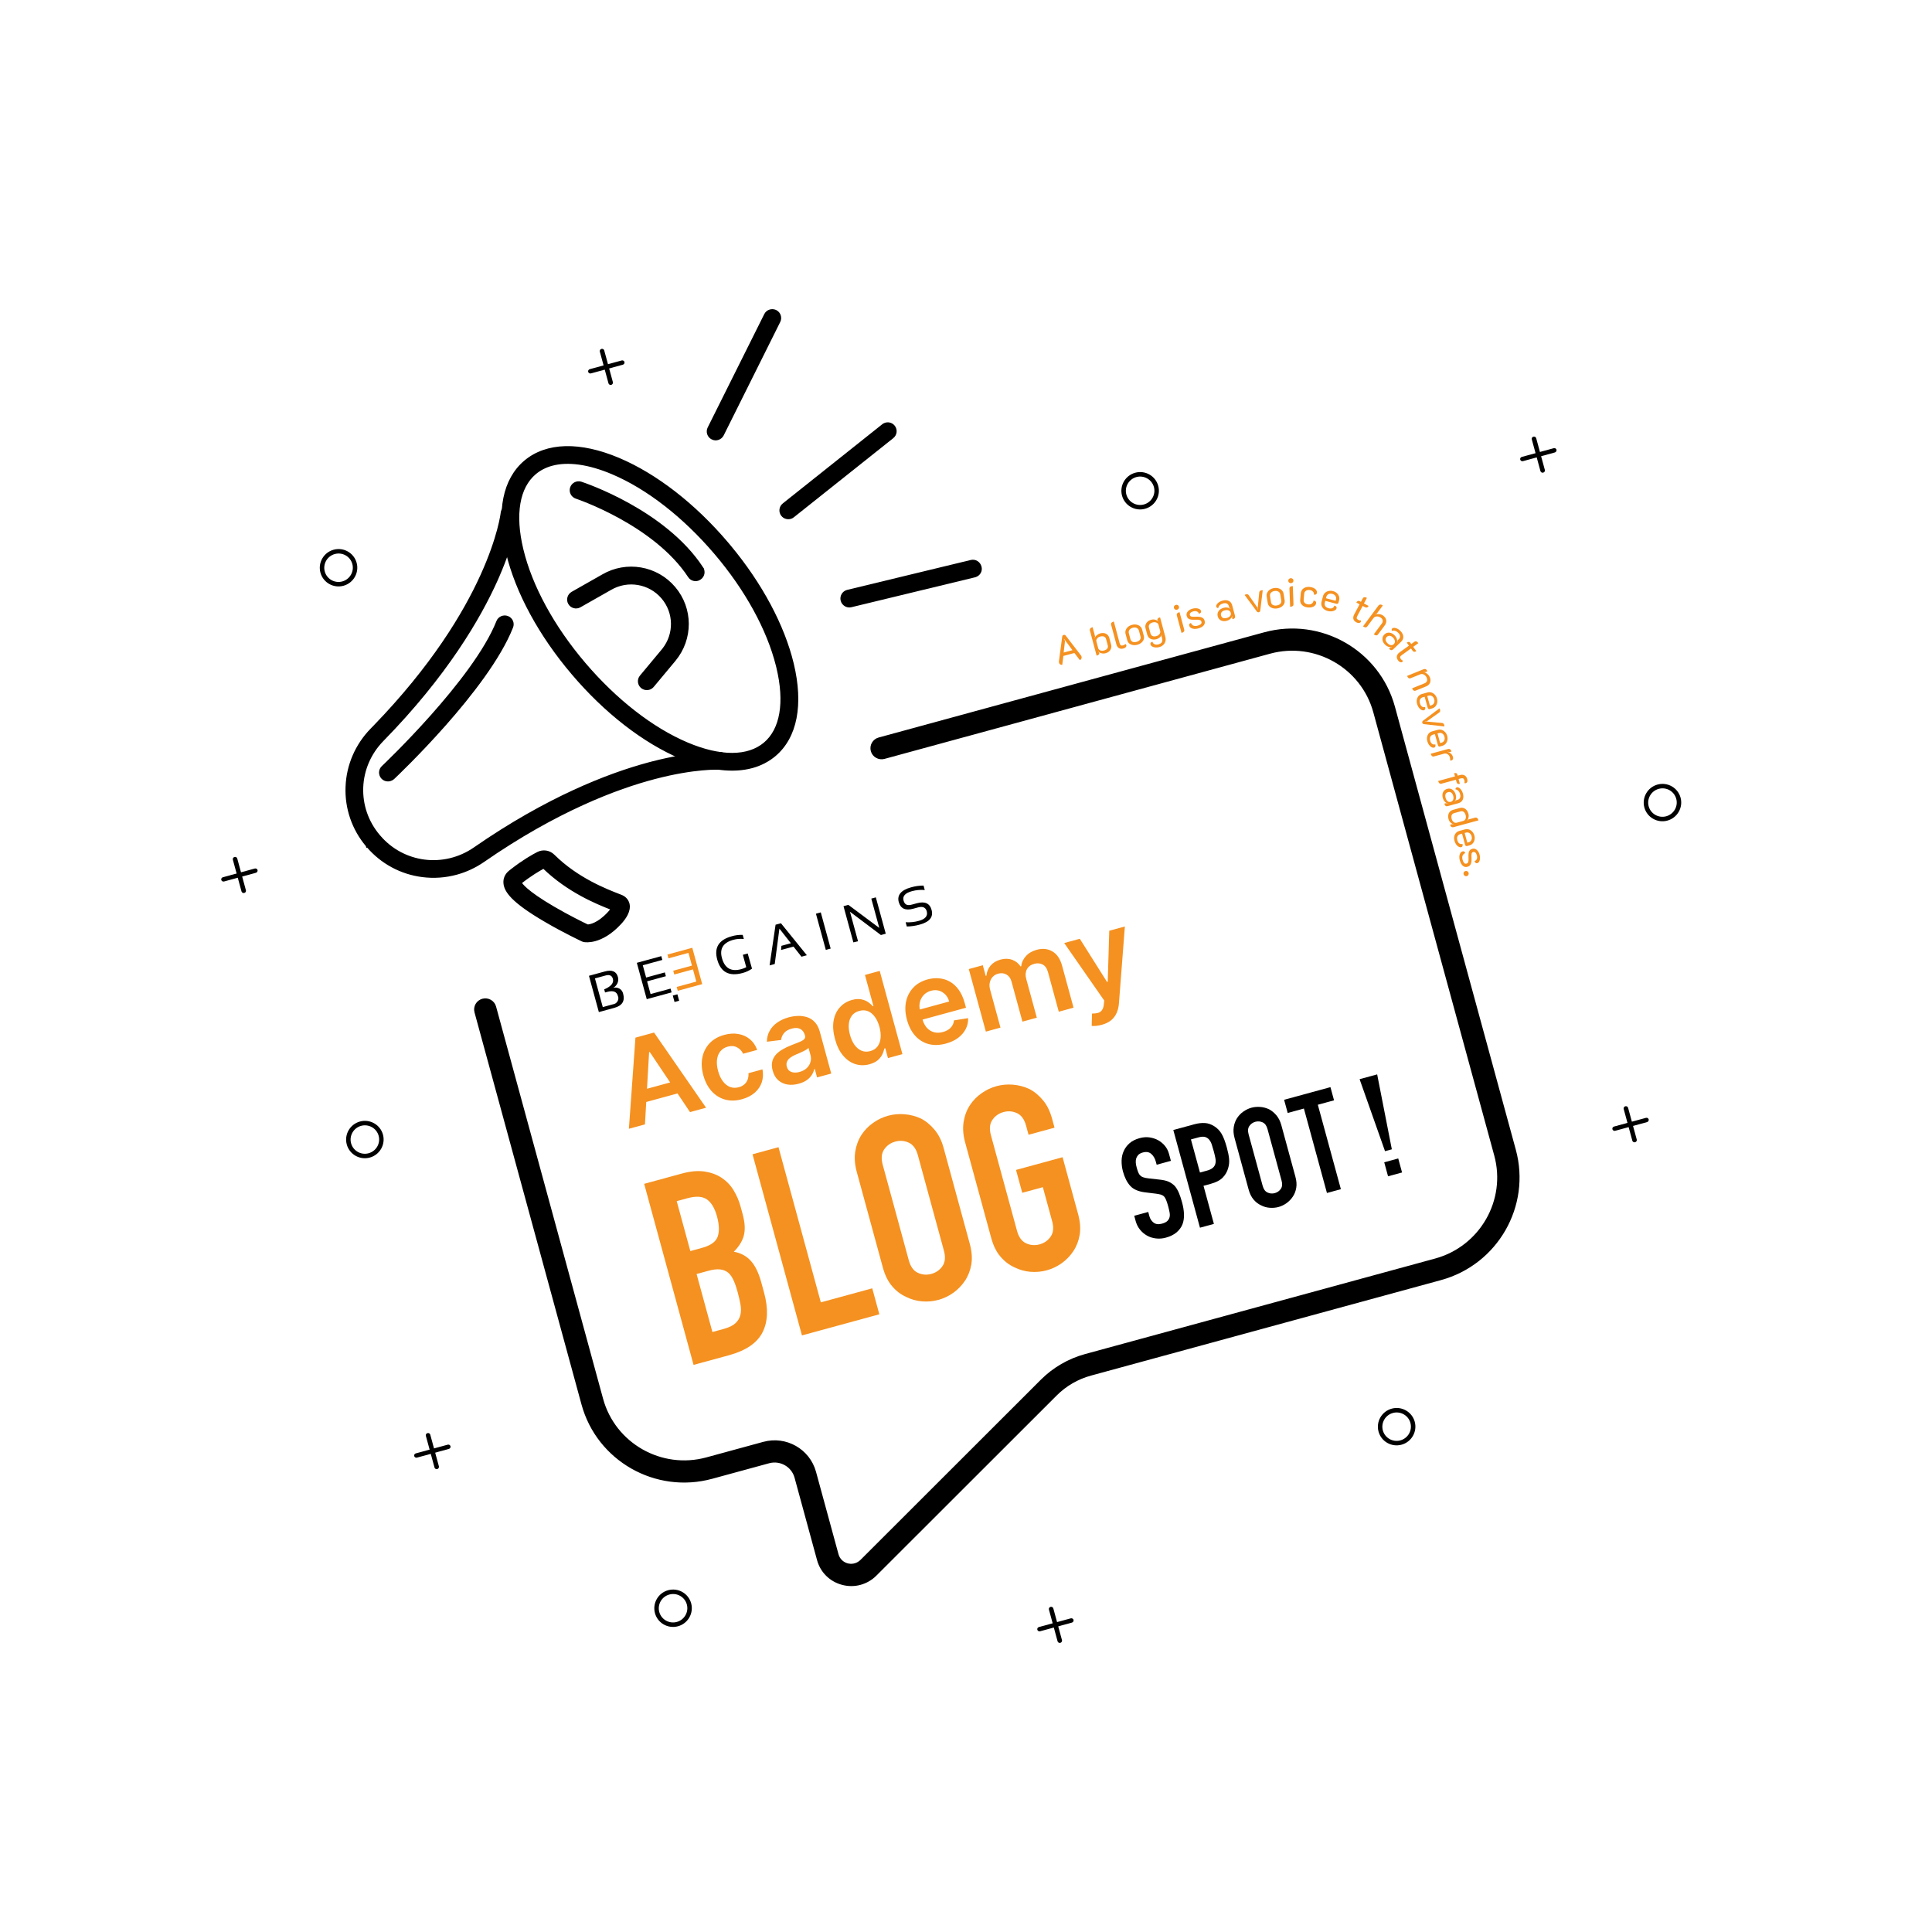 <svg width="875" height="875" viewBox="0 0 875 875" fill="none" xmlns="http://www.w3.org/2000/svg">
<g clip-path="url(#clip0_3114_3305)">
<path d="M518.591 230.427C514.064 231.662 509.393 228.994 508.167 224.501C506.941 220.008 509.609 215.337 514.136 214.102C518.663 212.867 523.334 215.535 524.56 220.028C525.796 224.555 523.083 229.201 518.591 230.427ZM514.67 216.057C511.24 216.993 509.186 220.538 510.122 223.967C511.057 227.397 514.628 229.408 518.057 228.472C521.487 227.536 523.541 223.991 522.605 220.561C521.679 217.166 518.099 215.121 514.67 216.057Z" fill="black"/>
<path d="M307.055 736.532C302.528 737.767 297.857 735.099 296.631 730.606C295.406 726.113 298.074 721.442 302.601 720.207C307.128 718.972 311.799 721.64 313.025 726.133C314.251 730.626 311.583 735.297 307.055 736.532ZM303.134 722.162C299.705 723.097 297.651 726.643 298.586 730.072C299.522 733.502 303.092 735.513 306.522 734.577C309.952 733.641 312.006 730.096 311.07 726.666C310.134 723.237 306.598 721.217 303.134 722.162Z" fill="black"/>
<path d="M634.761 654.3C630.233 655.536 625.562 652.867 624.337 648.374C623.111 643.882 625.779 639.211 630.306 637.975C634.833 636.74 639.504 639.408 640.73 643.901C641.956 648.394 639.288 653.065 634.761 654.3ZM630.84 639.93C627.41 640.866 625.356 644.411 626.291 647.841C627.227 651.271 630.798 653.281 634.227 652.345C637.657 651.41 639.711 647.864 638.775 644.435C637.839 641.005 634.269 638.994 630.84 639.93Z" fill="black"/>
<path d="M155.554 265.292C151.026 266.527 146.355 263.858 145.13 259.366C143.904 254.873 146.572 250.202 151.099 248.967C155.626 247.731 160.297 250.4 161.523 254.893C162.749 259.385 160.081 264.056 155.554 265.292ZM151.633 250.921C148.203 251.857 146.149 255.403 147.084 258.832C148.02 262.262 151.591 264.272 155.02 263.337C158.45 262.401 160.504 258.856 159.568 255.426C158.632 251.996 155.096 249.976 151.633 250.921Z" fill="black"/>
<path d="M167.475 524.26C162.948 525.496 158.277 522.827 157.051 518.334C155.826 513.842 158.494 509.171 163.021 507.935C167.548 506.7 172.219 509.368 173.445 513.861C174.671 518.354 172.003 523.025 167.475 524.26ZM163.554 509.89C160.125 510.826 158.07 514.371 159.006 517.801C159.942 521.231 163.512 523.241 166.942 522.305C170.372 521.37 172.426 517.824 171.49 514.395C170.554 510.965 166.984 508.954 163.554 509.89Z" fill="black"/>
<path d="M755.153 371.646C750.626 372.881 745.955 370.212 744.729 365.72C743.503 361.227 746.172 356.556 750.699 355.321C755.226 354.085 759.897 356.754 761.123 361.247C762.349 365.739 759.68 370.41 755.153 371.646ZM751.232 357.275C747.803 358.211 745.748 361.757 746.684 365.186C747.62 368.616 751.19 370.626 754.62 369.691C758.049 368.755 760.104 365.21 759.168 361.78C758.232 358.35 754.696 356.33 751.232 357.275Z" fill="black"/>
<path d="M110.639 404.421C110.09 404.57 109.523 404.246 109.382 403.732L105.461 389.362C105.312 388.813 105.645 388.28 106.194 388.13C106.743 387.98 107.31 388.304 107.45 388.819L111.371 403.189C111.521 403.738 111.188 404.271 110.639 404.421Z" fill="black"/>
<path d="M115.918 395.279L101.48 399.219C100.931 399.368 100.363 399.044 100.223 398.53C100.073 397.981 100.407 397.448 100.956 397.298L115.394 393.358C115.943 393.209 116.51 393.533 116.651 394.047C116.757 394.571 116.433 395.138 115.918 395.279Z" fill="black"/>
<path d="M198.049 665.343C197.5 665.492 196.933 665.168 196.792 664.654L192.871 650.284C192.722 649.735 193.055 649.202 193.604 649.052C194.153 648.902 194.72 649.226 194.861 649.741L198.782 664.111C198.888 664.635 198.563 665.202 198.049 665.343Z" fill="black"/>
<path d="M203.295 656.211L188.857 660.151C188.308 660.301 187.74 659.977 187.6 659.462C187.45 658.914 187.784 658.38 188.332 658.231L202.771 654.291C203.32 654.141 203.887 654.465 204.028 654.98C204.168 655.494 203.844 656.062 203.295 656.211Z" fill="black"/>
<path d="M480.235 744.038C479.686 744.188 479.118 743.863 478.978 743.349L475.057 728.979C474.907 728.43 475.241 727.897 475.79 727.747C476.338 727.597 476.906 727.922 477.046 728.436L480.967 742.806C481.107 743.321 480.783 743.888 480.235 744.038Z" fill="black"/>
<path d="M485.468 734.87L471.064 738.801C470.515 738.95 469.947 738.626 469.807 738.112C469.657 737.563 469.991 737.03 470.54 736.88L484.944 732.95C485.493 732.8 486.06 733.124 486.201 733.639C486.341 734.153 486.017 734.72 485.468 734.87Z" fill="black"/>
<path d="M740.545 517.317C739.996 517.467 739.429 517.143 739.288 516.628L735.367 502.258C735.218 501.709 735.551 501.176 736.1 501.026C736.649 500.877 737.216 501.201 737.357 501.715L741.278 516.085C741.418 516.6 741.094 517.167 740.545 517.317Z" fill="black"/>
<path d="M745.959 508.192L731.521 512.132C730.972 512.281 730.404 511.957 730.264 511.443C730.114 510.894 730.448 510.361 730.997 510.211L745.435 506.271C745.984 506.122 746.552 506.446 746.692 506.96C746.798 507.484 746.474 508.052 745.959 508.192Z" fill="black"/>
<path d="M698.924 214.054C698.375 214.204 697.808 213.88 697.667 213.365L693.746 198.995C693.597 198.446 693.93 197.913 694.479 197.763C695.028 197.614 695.595 197.938 695.736 198.452L699.657 212.822C699.806 213.371 699.473 213.904 698.924 214.054Z" fill="black"/>
<path d="M704.205 204.912L689.767 208.851C689.218 209.001 688.65 208.677 688.51 208.162C688.36 207.614 688.694 207.08 689.243 206.931L703.681 202.991C704.23 202.841 704.798 203.166 704.938 203.68C705.044 204.204 704.72 204.771 704.205 204.912Z" fill="black"/>
<path d="M276.84 174.307C276.291 174.457 275.724 174.132 275.583 173.618L271.662 159.248C271.513 158.699 271.846 158.166 272.395 158.016C272.944 157.866 273.511 158.191 273.652 158.705L277.573 173.075C277.688 173.633 277.354 174.167 276.84 174.307Z" fill="black"/>
<path d="M282.084 165.174L267.646 169.114C267.097 169.263 266.529 168.939 266.389 168.425C266.239 167.876 266.573 167.343 267.122 167.193L281.56 163.253C282.109 163.104 282.676 163.428 282.817 163.942C282.957 164.457 282.633 165.024 282.084 165.174Z" fill="black"/>
<path d="M399.861 192.552C401.369 191.33 403.617 191.566 404.812 193.089L404.923 193.233C406.029 194.744 405.736 196.863 404.242 198.057L404.241 198.057L359.222 233.888L359.221 233.887C358.858 234.206 358.432 234.403 357.976 234.528C356.665 234.885 355.181 234.481 354.268 233.35L354.269 233.349C353.037 231.83 353.299 229.614 354.84 228.382L354.841 228.382L399.86 192.551L399.861 192.552Z" fill="black" stroke="black"/>
<path d="M383.829 267.634L439.76 254.105L439.759 254.106C441.65 253.634 443.548 254.824 444.027 256.69L444.074 256.865C444.491 258.604 443.452 260.339 441.748 260.896L441.575 260.948L441.458 260.98L385.493 274.518L385.492 274.517C383.595 274.99 381.69 273.79 381.22 271.912L381.22 271.911C380.758 270.059 381.873 268.168 383.712 267.666L383.829 267.634Z" fill="black" stroke="black"/>
<path d="M346.584 142.473C347.418 140.785 349.437 140.079 351.164 140.799L351.33 140.874L351.337 140.876C353.077 141.735 353.783 143.861 352.926 145.597L352.926 145.598L327.299 196.994C326.823 197.946 325.961 198.564 325.051 198.812C324.257 199.029 323.338 198.982 322.524 198.551L322.524 198.55C320.793 197.687 320.093 195.569 320.947 193.838L320.948 193.836L346.584 142.473Z" fill="black" stroke="black"/>
<path d="M572.819 287.334C597.938 280.48 623.956 295.25 630.784 320.274L685.547 520.976C692.375 546 677.499 571.929 652.345 578.792L493.828 622.045C487.787 623.693 482.275 626.882 477.857 631.313L477.856 631.314L396.114 712.983L396.112 712.985C394.245 714.839 391.918 716.144 389.46 716.814C386.956 717.498 384.276 717.516 381.644 716.817L381.643 716.816C376.42 715.441 372.421 711.513 370.998 706.296L360.817 668.983C359.316 663.483 353.592 660.235 348.084 661.738L322.294 668.775C297.175 675.629 271.156 660.859 264.328 635.835L215.872 458.249C215.285 456.097 216.556 453.894 218.728 453.301C220.858 452.72 223.111 453.954 223.7 456.113L272.165 633.733C277.82 654.459 299.373 666.691 320.176 661.015L345.967 653.978C355.79 651.297 365.938 657.059 368.611 666.856L378.792 704.17C379.445 706.564 381.284 708.374 383.681 709.011L384.137 709.114C386.422 709.551 388.713 708.853 390.389 707.213L472.124 625.55L472.125 625.549C477.551 620.148 484.287 616.236 491.691 614.216L650.209 570.963C671.046 565.277 683.365 543.804 677.709 523.077L622.947 322.376C617.292 301.65 595.74 289.418 574.936 295.094L400.334 342.735C398.204 343.317 395.95 342.082 395.361 339.923C394.774 337.771 396.045 335.568 398.216 334.975L572.819 287.334Z" fill="black" stroke="black" stroke-width="2"/>
<path d="M227.254 232.274C227.454 230.334 229.172 228.919 231.117 229.119C233.057 229.318 234.473 231.035 234.274 232.981L234.272 232.994C234.21 233.475 233.093 243.936 225.585 261.167L224.838 262.856C217.365 279.495 202.357 305.557 173.265 335.269C161.544 347.25 160.849 365.834 171.641 378.526L171.792 378.695L171.8 378.705C182.593 391.398 201.087 393.756 214.892 384.218C248.028 361.27 275.556 350.722 293.372 345.886L295.065 345.435C314.458 340.403 325.666 341.039 326.164 341.067C328.133 341.176 329.583 342.888 329.463 344.806C329.343 346.735 327.646 348.22 325.695 348.112L325.68 348.11L325.666 348.108C325.666 348.109 325.501 348.098 325.149 348.091C324.806 348.083 324.302 348.079 323.645 348.089C322.331 348.109 320.401 348.188 317.902 348.419C312.905 348.88 305.633 349.945 296.464 352.355L296.463 352.356C279.425 356.821 252.117 366.989 218.914 389.994L218.913 389.995C215.145 392.59 211.037 394.495 206.729 395.67C201.762 397.025 196.529 397.408 191.309 396.742L191.309 396.742C181.61 395.522 172.788 390.732 166.467 383.33L166.267 383.385L166.155 382.972C159.876 375.53 156.606 366.087 156.999 356.349C157.358 346.582 161.372 337.351 168.225 330.332L169.486 329.038C195.778 301.904 210.193 277.954 218.049 260.671C222.04 251.892 224.339 244.832 225.641 239.947C226.292 237.504 226.694 235.605 226.934 234.307C227.054 233.658 227.134 233.159 227.184 232.818C227.209 232.647 227.226 232.515 227.238 232.424C227.243 232.379 227.247 232.343 227.25 232.319C227.253 232.292 227.254 232.282 227.254 232.284L227.254 232.274Z" fill="black" stroke="black"/>
<path d="M237.786 208.999C247.552 200.76 262.679 200.449 280.202 207.842C297.077 214.98 314.518 228.496 329.331 245.956L330.711 247.597C344.83 264.617 354.827 283.358 358.983 300.561C363.431 319.035 360.65 333.825 350.883 342.065L350.88 342.067C347.944 344.521 344.493 346.325 340.653 347.373C332.039 349.723 321.416 348.477 309.613 343.695L308.467 343.222C291.591 336.084 274.149 322.568 259.336 305.107L259.336 305.106C244.489 287.656 233.976 268.261 229.686 250.503L229.483 249.639C225.326 231.568 228.171 217.11 237.786 208.999ZM249.905 210.476C247.021 211.263 244.501 212.561 242.34 214.37C234.862 220.669 232.687 232.863 236.535 248.85C240.537 265.529 250.527 283.873 264.697 300.514C278.867 317.156 295.374 330.011 311.204 336.722L311.203 336.722C326.395 343.151 338.779 343.012 346.293 336.701C353.771 330.403 355.947 318.21 352.099 302.224L351.907 301.44C347.784 284.971 337.886 266.939 323.938 250.558C309.767 233.916 293.26 221.062 277.431 214.351L277.429 214.351C266.604 209.751 257.127 208.505 249.905 210.476Z" fill="black" stroke="black"/>
<path d="M272.997 260.602C283.733 254.368 297.37 256.698 305.401 266.157C313.433 275.618 313.471 289.402 305.524 298.973L305.523 298.975L295.669 310.802L295.662 310.81C295.176 311.368 294.554 311.752 293.876 311.937C292.794 312.232 291.617 311.994 290.697 311.268L290.691 311.263L290.685 311.258C289.189 310 288.964 307.785 290.229 306.278L300.083 294.45L300.349 294.124C305.837 287.222 305.719 277.461 299.996 270.724C294.182 263.879 284.288 262.201 276.515 266.726L276.51 266.729L262.63 274.606L262.629 274.606C260.919 275.586 258.779 274.965 257.812 273.304L257.812 273.301C256.827 271.588 257.453 269.447 259.149 268.472L259.151 268.471L272.997 260.602Z" fill="black" stroke="black"/>
<path d="M243.542 386.331C245.932 385.118 248.777 385.545 250.694 387.426L250.696 387.429C261.426 398.069 274.51 403.103 280.814 405.547L280.818 405.549L281.31 405.744L281.623 405.875C283.162 406.568 284.225 407.817 284.618 409.397L284.62 409.403C284.999 411.017 284.562 412.667 283.816 414.151C283.067 415.639 281.979 417.016 280.969 418.115L280.969 418.116C276.561 422.905 272.486 424.932 269.474 425.753C266.831 426.475 265.041 426.246 264.634 426.184C264.306 426.139 264.016 426.04 263.732 425.911L263.721 425.906C263.385 425.743 255.422 422.006 247.201 417.193L247.201 417.192C239.35 412.635 234.791 409.198 232.144 406.508C229.486 403.804 228.734 401.832 228.535 400.219L228.534 400.218C228.272 398.075 229.115 396.116 230.844 394.729L231.892 393.9C237.077 389.859 241.366 387.449 243.539 386.333L243.542 386.331ZM246.181 392.9C244.025 394.058 240.258 396.254 235.763 399.809C236.078 400.331 236.812 401.292 238.517 402.773C240.689 404.659 244.408 407.368 250.767 411.073L250.768 411.073C257.423 414.96 264.093 418.242 266.119 419.189C267.257 419.142 270.953 418.547 275.754 413.318C276.35 412.666 276.777 412.099 277.084 411.634C270.104 408.926 257.259 403.63 246.181 392.9Z" fill="black" stroke="black"/>
<path d="M481.084 301.113C480.717 301.136 480.406 301.064 480.15 300.897C479.891 300.718 479.718 300.466 479.631 300.141C479.572 299.921 479.562 299.675 479.601 299.404L481.079 288.293C481.125 287.908 481.345 287.663 481.739 287.558C482.11 287.458 482.418 287.562 482.661 287.87L489.494 296.754C489.664 296.97 489.778 297.188 489.837 297.408C489.921 297.721 489.895 298.02 489.76 298.304C489.626 298.589 489.393 298.813 489.064 298.975L486.596 295.742L481.606 297.078L481.084 301.113ZM485.714 294.468L481.949 289.383L481.824 289.473L482.351 290.189L481.733 295.535L485.714 294.468ZM493.628 285.641C493.417 284.852 493.822 284.322 494.842 284.048L495.978 288.291C495.844 288.488 495.757 288.648 495.715 288.771L495.791 288.844C496.039 288.38 496.383 287.971 496.822 287.618C497.27 287.249 497.738 287 498.225 286.869C499.256 286.593 500.152 286.645 500.913 287.025C501.673 287.406 502.176 288.054 502.421 288.969L503.217 291.943C503.372 292.522 503.367 293.083 503.201 293.624C503.047 294.162 502.75 294.627 502.308 295.018C501.866 295.41 501.321 295.693 500.672 295.867C499.536 296.171 498.446 295.929 497.402 295.14L497.369 295.223C497.466 295.309 497.621 295.423 497.833 295.565C497.923 295.901 497.874 296.181 497.685 296.405C497.497 296.63 497.154 296.809 496.655 296.942L493.628 285.641ZM499.983 294.616C500.69 294.427 501.188 294.132 501.479 293.731C501.78 293.327 501.855 292.841 501.703 292.273L500.944 289.439C500.798 288.895 500.494 288.523 500.03 288.324C499.564 288.113 498.989 288.099 498.305 288.283C497.702 288.444 497.23 288.745 496.888 289.184C496.546 289.623 496.436 290.069 496.557 290.521L497.362 293.529C497.489 294.004 497.805 294.348 498.309 294.561C498.811 294.762 499.368 294.781 499.983 294.616ZM508.804 293.689C507.958 293.915 507.264 293.853 506.722 293.501C506.178 293.137 505.803 292.573 505.598 291.808L503.237 282.993C503.135 282.61 503.182 282.299 503.379 282.06C503.584 281.806 503.942 281.611 504.452 281.475L507.097 291.351C507.218 291.803 507.398 292.102 507.636 292.25C507.874 292.397 508.208 292.413 508.636 292.299C509.065 292.184 509.432 291.974 509.735 291.669C509.932 291.803 510.062 291.985 510.124 292.217C510.198 292.495 510.119 292.777 509.885 293.064C509.651 293.35 509.291 293.558 508.804 293.689ZM515.088 292.006C514.381 292.195 513.702 292.234 513.051 292.123C512.411 292.008 511.869 291.768 511.423 291.403C510.986 291.023 510.691 290.55 510.539 289.982L509.775 287.13C509.62 286.55 509.635 285.981 509.821 285.422C510.018 284.86 510.364 284.364 510.857 283.933C511.351 283.503 511.957 283.192 512.676 282.999C513.394 282.807 514.075 282.773 514.717 282.9C515.371 283.023 515.918 283.28 516.359 283.671C516.811 284.06 517.114 284.543 517.269 285.123L518.033 287.975C518.185 288.543 518.161 289.102 517.961 289.652C517.757 290.191 517.407 290.67 516.91 291.089C516.414 291.508 515.806 291.813 515.088 292.006ZM514.738 290.702C515.434 290.515 515.941 290.206 516.26 289.772C516.587 289.325 516.679 288.834 516.536 288.301L515.805 285.571C515.656 285.015 515.327 284.618 514.816 284.382C514.317 284.143 513.72 284.117 513.025 284.303C512.341 284.486 511.837 284.808 511.513 285.267C511.188 285.727 511.101 286.235 511.25 286.791L511.981 289.521C512.124 290.054 512.443 290.434 512.939 290.662C513.443 290.875 514.043 290.888 514.738 290.702ZM524.988 293.081C524.385 293.243 523.797 293.295 523.222 293.237C522.648 293.18 522.165 293.023 521.774 292.768C521.385 292.524 521.14 292.211 521.037 291.828C520.957 291.527 520.996 291.28 521.156 291.089C521.327 290.894 521.587 290.75 521.935 290.656C522.104 291.195 522.427 291.568 522.905 291.775C523.398 291.991 523.98 292.009 524.653 291.829C526.136 291.432 526.686 290.515 526.301 289.077L526.031 288.069C526.156 287.886 526.243 287.726 526.293 287.588L526.218 287.515C525.978 287.965 525.634 288.374 525.186 288.742C524.75 289.107 524.277 289.358 523.767 289.495C522.77 289.762 521.88 289.708 521.096 289.334C520.321 288.946 519.813 288.299 519.571 287.395L518.821 284.596C518.663 284.005 518.668 283.444 518.836 282.914C519.014 282.37 519.323 281.902 519.765 281.51C520.218 281.116 520.758 280.835 521.384 280.667C522.52 280.363 523.604 280.607 524.636 281.399L524.687 281.31L524.222 280.969C524.136 280.644 524.18 280.371 524.357 280.15C524.542 279.914 524.89 279.728 525.4 279.591L527.789 288.511C527.975 289.206 527.978 289.864 527.796 290.484C527.629 291.113 527.302 291.654 526.814 292.108C526.327 292.561 525.718 292.886 524.988 293.081ZM523.691 288.099C524.305 287.935 524.783 287.633 525.125 287.193C525.464 286.742 525.573 286.291 525.452 285.839L524.693 283.004C524.566 282.529 524.244 282.187 523.728 281.977C523.224 281.764 522.671 281.738 522.068 281.9C521.372 282.086 520.875 282.387 520.577 282.802C520.275 283.206 520.2 283.692 520.352 284.26L521.065 286.92C521.211 287.465 521.511 287.844 521.966 288.058C522.432 288.269 523.007 288.282 523.691 288.099ZM533.11 276.129C532.785 276.216 532.485 276.184 532.209 276.035C531.933 275.885 531.753 275.654 531.669 275.341C531.585 275.028 531.627 274.743 531.794 274.487C531.959 274.22 532.203 274.042 532.528 273.955C532.841 273.872 533.135 273.905 533.411 274.054C533.684 274.192 533.863 274.418 533.947 274.731C534.031 275.044 533.99 275.334 533.826 275.602C533.662 275.869 533.423 276.045 533.11 276.129ZM532.992 278.751C532.89 278.368 532.937 278.057 533.134 277.818C533.339 277.564 533.697 277.369 534.207 277.233L536.321 285.127C536.423 285.509 536.372 285.827 536.167 286.081C535.97 286.32 535.616 286.508 535.106 286.644L532.992 278.751ZM542.591 284.64C542 284.798 541.42 284.86 540.852 284.826C540.281 284.78 539.788 284.633 539.373 284.384C538.97 284.131 538.708 283.779 538.587 283.327C538.438 282.771 538.694 282.379 539.354 282.153C539.643 282.771 540.045 283.179 540.557 283.377C541.078 283.56 541.675 283.562 542.347 283.382C543.02 283.202 543.515 282.964 543.833 282.667C544.151 282.371 544.256 282.02 544.147 281.614C544.07 281.324 543.932 281.113 543.735 280.979C543.535 280.834 543.249 280.743 542.879 280.705C542.517 280.653 542.012 280.646 541.364 280.683C540.552 280.714 539.894 280.691 539.389 280.615C538.884 280.539 538.467 280.372 538.136 280.112C537.817 279.85 537.587 279.452 537.444 278.919C537.323 278.467 537.353 278.024 537.535 277.59C537.714 277.144 538.021 276.758 538.455 276.43C538.897 276.088 539.431 275.833 540.057 275.666C540.637 275.511 541.203 275.446 541.757 275.472C542.322 275.494 542.801 275.614 543.195 275.832C543.6 276.046 543.856 276.35 543.961 276.745C544.033 277.011 543.986 277.254 543.821 277.472C543.652 277.678 543.386 277.843 543.021 277.965C542.85 277.465 542.534 277.121 542.074 276.933C541.622 276.731 541.06 276.72 540.388 276.9C539.832 277.049 539.419 277.272 539.15 277.567C538.882 277.863 538.794 278.184 538.887 278.532C538.986 278.903 539.212 279.141 539.563 279.246C539.922 279.336 540.495 279.363 541.28 279.326C542.562 279.244 543.545 279.341 544.228 279.618C544.919 279.88 545.369 280.399 545.577 281.176C545.788 281.964 545.633 282.664 545.114 283.275C544.591 283.874 543.75 284.329 542.591 284.64ZM555.609 281.154C554.612 281.421 553.735 281.37 552.977 281.001C552.232 280.629 551.743 280.009 551.51 279.139C551.274 278.258 551.403 277.466 551.898 276.762C552.39 276.046 553.157 275.549 554.2 275.27C555.313 274.972 556.334 275.12 557.264 275.716L557.315 275.628C557.15 275.523 556.967 275.417 556.764 275.31L556.568 274.579C556.41 273.988 556.102 273.58 555.644 273.355C555.186 273.13 554.615 273.109 553.932 273.292C552.714 273.618 551.974 274.332 551.71 275.433C551.5 275.39 551.311 275.311 551.143 275.194C550.983 275.063 550.882 274.916 550.838 274.754C550.755 274.441 550.832 274.103 551.07 273.741C551.306 273.368 551.655 273.026 552.119 272.715C552.594 272.402 553.115 272.169 553.683 272.017C554.784 271.722 555.721 271.763 556.493 272.14C557.276 272.514 557.797 273.182 558.054 274.144L559.33 278.908C559.439 279.314 559.402 279.641 559.22 279.888C559.038 280.136 558.698 280.326 558.199 280.46L557.98 279.643C558.155 279.322 558.248 279.136 558.259 279.083L558.171 279.032C557.657 280.127 556.802 280.834 555.609 281.154ZM555.548 279.884C556.267 279.692 556.789 279.39 557.114 278.98C557.45 278.567 557.547 278.094 557.404 277.561C557.261 277.028 556.945 276.659 556.456 276.454C555.966 276.25 555.368 276.243 554.661 276.432C554 276.609 553.52 276.905 553.222 277.321C552.931 277.721 552.859 278.194 553.005 278.739C553.151 279.284 553.444 279.659 553.884 279.864C554.333 280.054 554.887 280.061 555.548 279.884ZM570.148 277.278C569.974 277.323 569.806 277.318 569.642 277.262C569.478 277.206 569.349 277.116 569.254 276.992L563.692 269.469C563.753 269.416 563.844 269.361 563.965 269.304C564.087 269.247 564.2 269.205 564.304 269.177C564.559 269.11 564.801 269.108 565.029 269.172C565.257 269.236 565.435 269.369 565.562 269.571L569.51 275.212L569.45 275.973L569.546 275.984L570.313 268.316C570.325 268.077 570.414 267.874 570.58 267.706C570.747 267.538 570.952 267.421 571.196 267.357C571.3 267.33 571.419 267.311 571.553 267.3C571.687 267.289 571.799 267.291 571.889 267.304L570.768 276.593C570.747 276.747 570.679 276.889 570.564 277.019C570.461 277.145 570.322 277.232 570.148 277.278ZM578.478 275.545C577.756 275.662 577.076 275.633 576.44 275.457C575.815 275.279 575.299 274.986 574.892 274.578C574.496 274.157 574.25 273.656 574.155 273.075L573.681 270.162C573.585 269.569 573.657 269.004 573.898 268.467C574.15 267.927 574.544 267.468 575.078 267.089C575.612 266.711 576.246 266.461 576.98 266.342C577.715 266.222 578.395 266.257 579.022 266.447C579.66 266.635 580.179 266.946 580.578 267.379C580.988 267.811 581.242 268.323 581.338 268.915L581.813 271.829C581.907 272.409 581.827 272.963 581.573 273.491C581.316 274.007 580.92 274.448 580.384 274.815C579.848 275.182 579.213 275.425 578.478 275.545ZM578.261 274.212C578.972 274.097 579.508 273.839 579.868 273.44C580.239 273.027 580.38 272.548 580.291 272.004L579.837 269.214C579.744 268.646 579.456 268.219 578.972 267.933C578.499 267.645 577.908 267.559 577.197 267.674C576.498 267.788 575.965 268.057 575.596 268.482C575.228 268.907 575.09 269.403 575.182 269.972L575.636 272.761C575.725 273.306 576.004 273.716 576.475 273.992C576.955 274.255 577.551 274.328 578.261 274.212ZM584.681 264.106C584.346 264.119 584.06 264.022 583.824 263.815C583.588 263.608 583.463 263.342 583.451 263.018C583.439 262.695 583.543 262.426 583.763 262.214C583.982 261.989 584.26 261.871 584.596 261.858C584.92 261.846 585.199 261.943 585.435 262.15C585.671 262.345 585.795 262.605 585.807 262.929C585.82 263.252 585.716 263.526 585.497 263.751C585.277 263.975 585.005 264.094 584.681 264.106ZM583.985 266.637C583.97 266.241 584.085 265.948 584.33 265.759C584.587 265.557 584.979 265.446 585.506 265.426L585.818 273.592C585.833 273.988 585.712 274.286 585.456 274.488C585.211 274.678 584.824 274.783 584.297 274.803L583.985 266.637ZM592.343 275.111C591.614 275.046 590.974 274.856 590.424 274.542C589.873 274.228 589.458 273.817 589.178 273.311C588.91 272.805 588.803 272.247 588.857 271.637L589.116 268.733C589.173 268.099 589.378 267.552 589.732 267.089C590.099 266.628 590.575 266.285 591.161 266.06C591.748 265.835 592.405 265.755 593.135 265.82C593.816 265.881 594.41 266.036 594.918 266.286C595.439 266.525 595.833 266.838 596.1 267.223C596.367 267.608 596.48 268.028 596.439 268.482C596.413 268.781 596.271 269.015 596.015 269.185C595.772 269.344 595.466 269.395 595.098 269.338C595.149 268.765 594.982 268.28 594.595 267.884C594.221 267.489 593.705 267.262 593.047 267.204C592.39 267.145 591.842 267.277 591.404 267.6C590.966 267.91 590.723 268.346 590.673 268.908L590.424 271.705C590.376 272.243 590.545 272.704 590.933 273.087C591.321 273.459 591.844 273.675 592.502 273.733C593.159 273.792 593.707 273.66 594.145 273.338C594.596 273.016 594.846 272.575 594.896 272.013C595.28 272.023 595.578 272.128 595.789 272.327C596.014 272.516 596.112 272.766 596.084 273.077C596.044 273.531 595.858 273.924 595.527 274.256C595.196 274.588 594.753 274.831 594.197 274.987C593.642 275.13 593.024 275.171 592.343 275.111ZM601.357 276.725C600.649 276.54 600.051 276.241 599.564 275.828C599.08 275.404 598.743 274.913 598.554 274.355C598.368 273.785 598.354 273.199 598.512 272.595L599.186 270.018C599.347 269.402 599.655 268.888 600.111 268.473C600.578 268.062 601.127 267.79 601.757 267.657C602.402 267.516 603.055 267.532 603.717 267.705C604.379 267.878 604.946 268.175 605.419 268.596C605.903 269.021 606.238 269.518 606.424 270.087C606.622 270.66 606.64 271.254 606.479 271.869L606.187 272.984C606.139 273.17 606.028 273.308 605.855 273.399C605.683 273.491 605.498 273.51 605.3 273.459L600.215 272.129L600.01 272.912C599.856 273.505 599.917 274.029 600.194 274.486C600.483 274.946 600.982 275.269 601.69 275.454C602.398 275.639 602.979 275.624 603.432 275.408C603.886 275.191 604.182 274.816 604.322 274.282C604.677 274.35 604.949 274.496 605.138 274.719C605.343 274.933 605.405 275.192 605.326 275.494C605.229 275.865 604.975 276.171 604.565 276.411C604.167 276.654 603.681 276.806 603.107 276.867C602.533 276.927 601.949 276.88 601.357 276.725ZM604.913 272.092L605.068 271.5C605.22 270.92 605.14 270.397 604.828 269.93C604.53 269.456 604.051 269.132 603.389 268.959C602.727 268.786 602.144 268.832 601.641 269.097C601.152 269.354 600.832 269.772 600.68 270.353L600.525 270.945L604.913 272.092ZM614.291 281.851C613.539 281.451 613.089 280.941 612.943 280.32C612.803 279.689 612.919 279.023 613.29 278.324L615.754 273.681L614.275 272.896C614.467 272.536 614.692 272.302 614.953 272.196C615.213 272.09 615.481 272.109 615.756 272.256L616.361 272.576L617.162 271.066C617.348 270.716 617.594 270.521 617.901 270.48C618.224 270.434 618.614 270.532 619.07 270.774L617.728 273.302L619.843 274.424C619.449 275.166 618.918 275.36 618.25 275.006L617.153 274.424L614.714 279.018C614.489 279.442 614.403 279.784 614.456 280.043C614.525 280.297 614.761 280.531 615.164 280.744C615.535 280.941 615.935 281.032 616.365 281.015C616.429 281.226 616.4 281.448 616.276 281.681C616.141 281.936 615.89 282.088 615.524 282.138C615.158 282.188 614.747 282.092 614.291 281.851ZM624.227 274.36C624.485 274.013 624.787 273.827 625.135 273.801C625.483 273.775 625.864 273.916 626.278 274.224L623.458 278.026C623.208 278.08 623.002 278.136 622.839 278.194L622.854 278.295C623.453 278.112 624.072 278.063 624.711 278.149C625.357 278.224 625.945 278.459 626.475 278.852C627.256 279.431 627.701 280.12 627.811 280.919C627.921 281.718 627.704 282.483 627.16 283.216L624.136 287.292C623.9 287.61 623.619 287.768 623.292 287.765C622.983 287.759 622.616 287.599 622.192 287.284L625.806 282.413C626.149 281.95 626.291 281.487 626.231 281.024C626.171 280.561 625.876 280.133 625.346 279.74C624.989 279.476 624.595 279.302 624.162 279.221C623.747 279.136 623.346 279.153 622.96 279.27C622.591 279.385 622.296 279.592 622.074 279.89L619.264 283.678C619.028 283.996 618.747 284.153 618.421 284.15C618.111 284.145 617.744 283.984 617.32 283.67L624.227 274.36ZM627.222 291.896C626.507 291.151 626.129 290.358 626.087 289.517C626.053 288.685 626.361 287.957 627.01 287.334C627.668 286.702 628.425 286.434 629.28 286.528C630.144 286.613 630.95 287.046 631.698 287.825C632.495 288.656 632.857 289.623 632.784 290.725L632.886 290.727C632.898 290.532 632.902 290.32 632.899 290.09L633.444 289.567C633.886 289.143 634.095 288.676 634.071 288.167C634.048 287.657 633.791 287.147 633.301 286.636C632.428 285.727 631.446 285.422 630.353 285.722C630.29 285.517 630.268 285.313 630.289 285.11C630.328 284.907 630.407 284.747 630.528 284.631C630.762 284.407 631.095 284.312 631.527 284.346C631.968 284.372 632.436 284.513 632.932 284.77C633.435 285.035 633.891 285.379 634.298 285.803C635.087 286.626 635.503 287.466 635.545 288.324C635.595 289.191 635.261 289.969 634.542 290.659L630.983 294.074C630.68 294.365 630.377 294.49 630.072 294.45C629.767 294.409 629.436 294.203 629.079 293.831L629.689 293.245C630.054 293.244 630.262 293.236 630.314 293.22L630.316 293.118C629.109 293.195 628.078 292.788 627.222 291.896ZM628.305 291.231C628.82 291.767 629.336 292.079 629.851 292.166C630.376 292.262 630.837 292.119 631.235 291.737C631.633 291.354 631.804 290.9 631.747 290.372C631.69 289.845 631.408 289.317 630.901 288.789C630.428 288.295 629.937 288.018 629.429 287.957C628.938 287.896 628.489 288.06 628.082 288.451C627.675 288.841 627.488 289.279 627.52 289.763C627.57 290.248 627.831 290.737 628.305 291.231ZM633.169 299.08C632.672 298.388 632.496 297.731 632.641 297.11C632.795 296.482 633.194 295.937 633.837 295.475L638.106 292.409L637.13 291.049C637.461 290.811 637.767 290.702 638.047 290.722C638.328 290.742 638.559 290.879 638.741 291.133L639.14 291.688L640.529 290.69C640.851 290.459 641.158 290.394 641.451 290.493C641.761 290.596 642.067 290.857 642.368 291.276L640.043 292.945L641.44 294.89C640.758 295.38 640.196 295.318 639.755 294.704L639.03 293.695L634.805 296.73C634.415 297.01 634.187 297.278 634.119 297.533C634.068 297.791 634.176 298.105 634.442 298.476C634.687 298.817 635.005 299.076 635.398 299.252C635.362 299.469 635.237 299.655 635.023 299.809C634.789 299.977 634.497 300.002 634.146 299.885C633.796 299.767 633.47 299.499 633.169 299.08ZM644.668 303.126C645.491 302.793 646.092 303.094 646.47 304.028L645.402 304.46C645.261 304.4 645.064 304.344 644.809 304.292L644.77 304.386C645.372 304.53 645.925 304.811 646.431 305.228C646.947 305.641 647.331 306.159 647.583 306.782C647.947 307.683 647.968 308.503 647.645 309.242C647.323 309.98 646.739 310.521 645.893 310.863L641.187 312.765C640.82 312.914 640.498 312.901 640.221 312.729C639.96 312.562 639.73 312.235 639.532 311.745L645.156 309.471C645.69 309.256 646.052 308.934 646.242 308.508C646.432 308.082 646.404 307.563 646.156 306.951C645.99 306.539 645.743 306.186 645.417 305.891C645.106 305.602 644.756 305.407 644.365 305.306C643.99 305.212 643.631 305.234 643.286 305.374L638.914 307.141C638.546 307.29 638.224 307.278 637.947 307.105C637.686 306.939 637.457 306.611 637.259 306.121L644.668 303.126ZM641.818 318.862C641.622 318.157 641.58 317.49 641.691 316.861C641.814 316.229 642.069 315.691 642.457 315.247C642.855 314.8 643.355 314.492 643.956 314.325L646.523 313.611C647.136 313.441 647.736 313.448 648.323 313.634C648.913 313.831 649.424 314.168 649.856 314.646C650.303 315.132 650.618 315.704 650.801 316.363C650.984 317.022 651.013 317.662 650.887 318.283C650.764 318.915 650.503 319.454 650.104 319.902C649.708 320.36 649.204 320.675 648.592 320.845L647.482 321.154C647.297 321.206 647.121 321.18 646.956 321.076C646.79 320.973 646.68 320.823 646.625 320.627L645.216 315.563L644.436 315.78C643.846 315.944 643.424 316.261 643.168 316.73C642.916 317.212 642.888 317.805 643.084 318.51C643.28 319.215 643.586 319.709 644.001 319.993C644.416 320.276 644.89 320.343 645.421 320.195C645.541 320.536 645.552 320.844 645.454 321.12C645.372 321.405 645.18 321.589 644.879 321.673C644.509 321.776 644.118 321.71 643.704 321.476C643.293 321.254 642.917 320.911 642.576 320.445C642.235 319.979 641.982 319.452 641.818 318.862ZM647.611 319.605L648.201 319.441C648.779 319.28 649.191 318.947 649.437 318.443C649.697 317.947 649.736 317.37 649.553 316.711C649.369 316.052 649.036 315.571 648.554 315.27C648.086 314.976 647.563 314.91 646.985 315.071L646.395 315.235L647.611 319.605ZM644.15 327.339C644.102 327.166 644.106 326.997 644.161 326.833C644.216 326.668 644.305 326.538 644.428 326.443L651.906 320.821C651.96 320.881 652.015 320.971 652.073 321.092C652.131 321.213 652.174 321.326 652.203 321.43C652.272 321.685 652.276 321.927 652.214 322.155C652.152 322.383 652.02 322.562 651.819 322.692L646.21 326.684L645.449 326.631L645.438 326.727L653.112 327.433C653.351 327.442 653.555 327.529 653.725 327.695C653.894 327.86 654.012 328.064 654.078 328.307C654.107 328.411 654.127 328.53 654.138 328.664C654.15 328.798 654.149 328.91 654.137 329L644.84 327.954C644.685 327.934 644.542 327.867 644.412 327.753C644.285 327.651 644.197 327.513 644.15 327.339ZM646.447 335.764C646.255 335.058 646.216 334.39 646.331 333.762C646.457 333.131 646.715 332.594 647.104 332.152C647.505 331.707 648.007 331.402 648.609 331.238L651.179 330.537C651.792 330.369 652.392 330.38 652.978 330.568C653.568 330.768 654.077 331.108 654.507 331.588C654.951 332.076 655.263 332.651 655.443 333.311C655.623 333.97 655.648 334.61 655.519 335.23C655.392 335.862 655.129 336.4 654.728 336.845C654.33 337.302 653.824 337.614 653.211 337.781L652.099 338.085C651.914 338.135 651.739 338.108 651.573 338.004C651.408 337.9 651.299 337.749 651.245 337.552L649.862 332.482L649.081 332.695C648.49 332.856 648.066 333.171 647.808 333.639C647.554 334.119 647.522 334.712 647.715 335.418C647.908 336.124 648.211 336.62 648.624 336.905C649.038 337.19 649.511 337.26 650.044 337.115C650.162 337.456 650.171 337.765 650.072 338.04C649.988 338.324 649.795 338.508 649.494 338.59C649.124 338.691 648.732 338.623 648.32 338.388C647.91 338.163 647.536 337.818 647.197 337.35C646.858 336.883 646.608 336.354 646.447 335.764ZM652.236 336.536L652.827 336.375C653.406 336.217 653.819 335.886 654.068 335.383C654.331 334.889 654.372 334.311 654.192 333.652C654.013 332.992 653.682 332.51 653.201 332.205C652.735 331.91 652.212 331.841 651.633 331.999L651.043 332.16L652.236 336.536ZM656.66 343.043C656.484 342.395 656.14 341.91 655.63 341.589C655.131 341.265 654.603 341.178 654.048 341.33L649.498 342.571C649.116 342.675 648.797 342.625 648.543 342.421C648.303 342.225 648.113 341.873 647.974 341.363L655.685 339.26C656.542 339.027 657.103 339.396 657.368 340.369L656.308 340.658C656.061 340.526 655.853 340.446 655.683 340.418L655.633 340.506C656.935 340.947 657.737 341.723 658.04 342.835C658.154 343.251 658.137 343.598 657.988 343.875C657.851 344.149 657.638 344.325 657.349 344.404C657.14 344.461 656.941 344.459 656.75 344.399C656.836 344.028 656.806 343.575 656.66 343.043ZM658.966 351.633L658.573 350.191C659.383 349.97 659.87 350.161 660.035 350.763L660.181 351.301L661.241 351.012C661.993 350.807 662.665 350.854 663.257 351.153C663.86 351.448 664.278 352.025 664.512 352.881C664.644 353.368 664.637 353.774 664.49 354.1C664.354 354.423 664.147 354.623 663.869 354.698C663.626 354.765 663.409 354.743 663.217 354.634C663.328 354.218 663.326 353.802 663.213 353.385C663.096 352.957 662.908 352.678 662.649 352.55C662.39 352.421 662.035 352.419 661.583 352.542L660.593 352.812L661.185 354.983C660.769 355.096 660.437 355.087 660.189 354.956C659.945 354.836 659.773 354.591 659.671 354.22L659.378 353.143L652.866 354.919C652.484 355.024 652.165 354.974 651.911 354.769C651.671 354.574 651.481 354.221 651.342 353.712L658.966 351.633ZM653.432 361.374C653.16 360.379 653.207 359.501 653.573 358.743C653.941 357.995 654.559 357.503 655.427 357.266C656.307 357.026 657.1 357.152 657.807 357.644C658.524 358.132 659.025 358.897 659.31 359.939C659.613 361.051 659.468 362.073 658.877 363.005L658.965 363.056C659.07 362.89 659.175 362.706 659.281 362.503L660.01 362.304C660.601 362.143 661.008 361.833 661.231 361.374C661.454 360.915 661.472 360.344 661.286 359.661C660.955 358.446 660.237 357.708 659.134 357.45C659.176 357.239 659.255 357.05 659.371 356.881C659.502 356.721 659.648 356.619 659.81 356.575C660.123 356.49 660.46 356.566 660.824 356.802C661.198 357.036 661.542 357.384 661.854 357.846C662.17 358.319 662.405 358.84 662.56 359.407C662.86 360.507 662.823 361.444 662.45 362.217C662.079 363.002 661.413 363.526 660.453 363.788L655.694 365.086C655.289 365.196 654.962 365.161 654.714 364.98C654.466 364.799 654.273 364.46 654.138 363.962L654.954 363.739C655.275 363.913 655.462 364.005 655.514 364.015L655.565 363.927C654.468 363.418 653.757 362.567 653.432 361.374ZM654.701 361.308C654.897 362.026 655.201 362.546 655.612 362.869C656.027 363.204 656.5 363.299 657.033 363.153C657.566 363.008 657.933 362.69 658.135 362.2C658.337 361.709 658.342 361.111 658.149 360.405C657.969 359.745 657.671 359.267 657.254 358.97C656.852 358.681 656.379 358.612 655.835 358.76C655.291 358.908 654.917 359.203 654.714 359.644C654.526 360.093 654.521 360.648 654.701 361.308ZM656.038 370.929C655.766 369.933 655.817 369.049 656.191 368.275C656.579 367.51 657.231 367.003 658.145 366.753L661.115 365.943C661.705 365.782 662.266 365.785 662.796 365.951C663.338 366.114 663.8 366.418 664.182 366.861C664.579 367.312 664.869 367.874 665.052 368.545C665.201 369.089 665.222 369.624 665.117 370.151C665.023 370.674 664.839 371.159 664.563 371.608L664.664 371.636C664.758 371.524 664.852 371.367 664.946 371.167L668.003 370.334C668.385 370.23 668.709 370.278 668.975 370.479C669.253 370.677 669.462 371.03 669.6 371.54L658.365 374.604C657.983 374.708 657.65 374.675 657.367 374.503C657.087 374.343 656.879 374.014 656.744 373.516L657.716 373.251C657.969 373.356 658.149 373.425 658.257 373.458L658.313 373.387C657.749 373.143 657.272 372.831 656.882 372.452C656.493 372.073 656.211 371.566 656.038 370.929ZM657.465 370.894C657.632 371.508 657.929 371.98 658.355 372.312C658.793 372.64 659.249 372.74 659.724 372.61L662.728 371.791C663.191 371.665 663.526 371.362 663.731 370.883C663.948 370.401 663.964 369.824 663.781 369.153C663.595 368.47 663.294 367.98 662.877 367.683C662.475 367.395 662.002 367.325 661.458 367.473L658.627 368.245C658.06 368.4 657.676 368.703 657.476 369.156C657.279 369.62 657.276 370.2 657.465 370.894ZM658.746 380.857C658.553 380.151 658.514 379.484 658.629 378.855C658.755 378.224 659.013 377.687 659.402 377.245C659.803 376.8 660.305 376.495 660.907 376.331L663.477 375.63C664.09 375.463 664.69 375.473 665.277 375.662C665.866 375.862 666.375 376.202 666.805 376.681C667.249 377.17 667.561 377.744 667.741 378.404C667.921 379.064 667.946 379.704 667.817 380.324C667.69 380.955 667.427 381.493 667.026 381.939C666.628 382.395 666.122 382.707 665.509 382.875L664.397 383.178C664.212 383.228 664.037 383.201 663.872 383.097C663.706 382.993 663.597 382.843 663.543 382.646L662.16 377.575L661.379 377.788C660.788 377.949 660.364 378.264 660.106 378.732C659.852 379.212 659.821 379.805 660.013 380.511C660.206 381.218 660.509 381.713 660.923 381.999C661.336 382.284 661.809 382.354 662.342 382.208C662.46 382.549 662.469 382.858 662.37 383.134C662.286 383.418 662.093 383.601 661.792 383.683C661.422 383.784 661.03 383.717 660.618 383.481C660.208 383.257 659.834 382.911 659.495 382.444C659.156 381.976 658.907 381.448 658.746 380.857ZM664.535 381.629L665.125 381.468C665.704 381.31 666.118 380.98 666.366 380.477C666.629 379.982 666.671 379.405 666.491 378.745C666.311 378.085 665.98 377.603 665.499 377.299C665.033 377.003 664.51 376.934 663.932 377.092L663.341 377.253L664.535 381.629ZM661.13 389.6C660.969 389.009 660.904 388.43 660.936 387.862C660.979 387.29 661.124 386.796 661.371 386.381C661.622 385.977 661.973 385.713 662.424 385.59C662.98 385.438 663.373 385.692 663.602 386.351C662.985 386.643 662.579 387.046 662.383 387.56C662.202 388.082 662.203 388.679 662.387 389.35C662.57 390.022 662.81 390.516 663.108 390.833C663.406 391.149 663.757 391.253 664.163 391.142C664.452 391.063 664.663 390.925 664.796 390.727C664.94 390.526 665.03 390.24 665.066 389.87C665.116 389.508 665.121 389.002 665.081 388.354C665.047 387.543 665.066 386.884 665.14 386.379C665.213 385.874 665.379 385.456 665.637 385.124C665.898 384.804 666.295 384.572 666.827 384.426C667.279 384.303 667.722 384.332 668.157 384.512C668.603 384.688 668.991 384.993 669.32 385.426C669.664 385.867 669.922 386.4 670.092 387.025C670.25 387.604 670.317 388.17 670.294 388.724C670.274 389.289 670.156 389.769 669.941 390.163C669.728 390.57 669.425 390.826 669.031 390.934C668.765 391.006 668.522 390.961 668.303 390.796C668.096 390.629 667.93 390.363 667.806 389.999C668.306 389.825 668.649 389.508 668.834 389.047C669.034 388.595 669.042 388.033 668.859 387.361C668.708 386.805 668.483 386.394 668.187 386.127C667.89 385.859 667.568 385.773 667.22 385.868C666.85 385.969 666.613 386.195 666.51 386.546C666.422 386.906 666.397 387.479 666.437 388.264C666.526 389.546 666.433 390.529 666.16 391.213C665.901 391.906 665.383 392.358 664.608 392.569C663.82 392.784 663.12 392.633 662.506 392.116C661.904 391.596 661.446 390.757 661.13 389.6ZM662.863 395.953C662.774 395.629 662.804 395.328 662.953 395.052C663.113 394.772 663.355 394.588 663.679 394.499C664.003 394.411 664.305 394.446 664.585 394.606C664.865 394.766 665.049 395.009 665.137 395.333C665.223 395.645 665.181 395.949 665.013 396.244C664.856 396.535 664.621 396.724 664.309 396.809C663.996 396.894 663.698 396.851 663.415 396.679C663.132 396.508 662.948 396.266 662.863 395.953Z" fill="#F59120"/>
<path d="M225.298 281.472C226.008 279.64 228.089 278.784 229.899 279.483C231.722 280.187 232.621 282.221 231.88 284.055L231.881 284.056C226.319 298.126 213.295 314.832 201.49 328.192C189.671 341.568 179.021 351.649 178.157 352.476L178.151 352.482L178.145 352.487C177.725 352.863 177.201 353.131 176.655 353.28C175.422 353.617 174.088 353.293 173.137 352.314L173.133 352.309C171.812 350.916 171.836 348.683 173.266 347.34C173.478 347.128 183.853 337.317 195.503 324.214C207.166 311.095 220.044 294.745 225.298 281.472Z" fill="black" stroke="black"/>
<path d="M258.689 220.905C259.284 219.12 261.175 218.114 262.996 218.598L263.172 218.65L263.175 218.651C263.961 218.908 273.412 222.071 284.788 228.399C296.157 234.723 309.498 244.234 318.013 257.208L318.012 257.208C319.102 258.846 318.624 261.039 316.979 262.089L316.978 262.088C316.674 262.29 316.338 262.471 315.963 262.574C314.53 262.965 312.917 262.423 312.077 261.093L312.077 261.092C304.262 249.197 291.588 240.293 280.781 234.339C269.982 228.39 261.102 225.416 260.933 225.359C259.094 224.747 258.074 222.752 258.689 220.905Z" fill="black" stroke="black"/>
<path d="M314.123 618.196L291.738 536.159L308.921 531.471C312.693 530.441 316.042 530.154 318.992 530.565C321.951 531.011 324.557 531.921 326.762 533.383C328.966 534.845 330.8 536.703 332.203 539.01C333.607 541.317 334.686 543.787 335.425 546.496L336.239 549.48C336.847 551.709 337.191 553.642 337.269 555.279C337.347 556.916 337.197 558.394 336.83 559.747C336.116 562.263 334.623 564.624 332.334 566.907C335.468 567.452 338.016 568.82 340.011 571.003C342.007 573.185 343.604 576.471 344.792 580.827L346.046 585.422C348.021 592.659 347.778 598.658 345.328 603.453C342.878 608.249 337.812 611.695 330.129 613.791L314.113 618.161L314.123 618.196ZM306.49 544.036L312.648 566.603L317.964 565.153C321.873 564.086 324.243 562.371 325.047 560.051C325.851 557.731 325.751 554.663 324.731 550.925C323.73 547.255 322.217 544.683 320.203 543.243C318.188 541.803 315.226 541.616 311.317 542.683L306.481 544.002L306.49 544.036ZM315.483 576.995L322.651 603.266L327.727 601.881C330.094 601.235 331.886 600.378 333.037 599.327C334.187 598.276 334.954 597.035 335.303 595.613C335.652 594.191 335.671 592.638 335.374 590.877C335.053 589.159 334.65 587.279 334.108 585.29C333.546 583.232 332.947 581.442 332.286 579.964C331.625 578.487 330.824 577.305 329.847 576.429C328.803 575.572 327.524 575.073 326.081 574.914C324.637 574.755 322.857 574.983 320.696 575.573L315.483 576.995Z" fill="#F59120"/>
<path d="M363.201 604.805L340.816 522.769L352.58 519.559L371.754 589.832L395.042 583.478L398.251 595.241L363.201 604.805Z" fill="#F59120"/>
<path d="M388.014 530.71C387.116 527.417 386.903 524.343 387.342 521.496C387.816 518.64 388.754 516.136 390.207 513.897C391.619 511.78 393.374 509.975 395.482 508.515C397.58 507.021 399.834 505.964 402.235 505.309C404.601 504.664 407.08 504.429 409.68 504.641C412.247 504.862 414.7 505.482 417.061 506.57C419.371 507.745 421.426 509.469 423.285 511.689C425.143 513.909 426.488 516.674 427.386 519.967L439.205 563.283C440.15 566.747 440.372 569.855 439.914 572.633C439.422 575.421 438.499 577.847 437.087 579.964C435.625 582.169 433.845 584.018 431.746 585.512C429.648 587.005 427.394 588.063 424.993 588.718C422.627 589.363 420.148 589.597 417.548 589.386C414.982 589.165 412.543 588.467 410.233 587.291C407.872 586.204 405.777 584.601 403.971 582.441C402.132 580.289 400.778 577.49 399.833 574.026L388.014 530.71ZM411.597 570.816C412.373 573.663 413.733 575.539 415.676 576.447C417.618 577.354 419.657 577.534 421.818 576.945C423.979 576.355 425.643 575.164 426.856 573.396C428.069 571.628 428.287 569.32 427.51 566.474L415.691 523.158C414.914 520.311 413.555 518.434 411.612 517.527C409.669 516.62 407.63 516.44 405.47 517.029C403.309 517.619 401.644 518.81 400.431 520.578C399.219 522.346 399.001 524.653 399.777 527.5L411.597 570.816Z" fill="#F59120"/>
<path d="M437.09 517.319C436.192 514.027 435.979 510.952 436.419 508.106C436.892 505.25 437.83 502.746 439.283 500.507C440.695 498.39 442.45 496.584 444.558 495.125C446.656 493.631 448.91 492.574 451.311 491.919C453.677 491.273 456.156 491.039 458.757 491.25C461.323 491.471 463.777 492.092 466.137 493.18C468.448 494.355 470.502 496.079 472.361 498.298C474.22 500.518 475.564 503.284 476.462 506.576L477.594 510.726L465.831 513.936L464.699 509.786C463.922 506.939 462.562 505.062 460.62 504.155C458.677 503.248 456.638 503.068 454.477 503.657C452.316 504.247 450.652 505.438 449.439 507.206C448.226 508.974 448.008 511.281 448.785 514.128L460.604 557.444C461.381 560.291 462.741 562.168 464.683 563.075C466.626 563.982 468.665 564.162 470.826 563.573C472.986 562.983 474.651 561.792 475.864 560.024C477.076 558.256 477.294 555.949 476.518 553.102L472.307 537.669L462.978 540.214L460.152 529.857L481.244 524.101L488.281 549.892C489.226 553.356 489.448 556.465 488.99 559.243C488.498 562.03 487.575 564.456 486.163 566.573C484.701 568.778 482.921 570.627 480.823 572.121C478.724 573.615 476.47 574.672 474.07 575.327C471.703 575.973 469.224 576.207 466.624 575.995C464.058 575.774 461.62 575.076 459.309 573.901C456.949 572.813 454.853 571.21 453.048 569.05C451.208 566.899 449.854 564.099 448.909 560.635L437.09 517.319Z" fill="#F59120"/>
<path d="M543.453 555.988L531.391 511.78L540.891 509.188C542.64 508.711 544.214 508.539 545.674 508.62C547.133 508.701 548.558 509.197 549.939 510.073C551.32 510.948 552.44 512.08 553.282 513.546C554.115 514.977 554.891 517.012 555.621 519.688C556.164 521.677 556.519 523.385 556.654 524.823C556.788 526.26 556.654 527.66 556.227 529.066C555.763 530.741 554.905 532.191 553.69 533.407C552.474 534.623 550.656 535.524 548.29 536.17L545.066 537.05L549.773 554.301L543.462 556.022L543.453 555.988ZM539.364 516.017L543.463 531.038L546.515 530.206C547.784 529.859 548.732 529.416 549.349 528.843C549.966 528.269 550.34 527.614 550.471 526.878C550.646 526.167 550.611 525.366 550.427 524.421C550.243 523.477 550.006 522.473 549.697 521.341C549.416 520.312 549.111 519.327 548.824 518.41C548.537 517.493 548.106 516.726 547.611 516.125C547.071 515.498 546.451 515.115 545.696 514.915C544.942 514.716 543.934 514.806 542.7 515.143L539.373 516.051L539.364 516.017Z" fill="black"/>
<path d="M559.133 515.413C558.646 513.629 558.524 511.968 558.767 510.427C559.01 508.887 559.525 507.531 560.301 506.324C561.062 505.195 562.006 504.2 563.154 503.408C564.301 502.616 565.504 502.03 566.773 501.684C568.042 501.337 569.377 501.231 570.767 501.331C572.158 501.43 573.477 501.807 574.74 502.384C575.987 503.039 577.085 503.955 578.111 505.149C579.102 506.353 579.841 507.846 580.328 509.63L586.691 532.951C587.197 534.803 587.328 536.499 587.066 537.971C586.814 539.477 586.29 540.799 585.529 541.928C584.753 543.134 583.765 544.104 582.661 544.921C581.514 545.713 580.311 546.3 579.042 546.646C577.773 546.992 576.404 547.108 575.048 546.999C573.657 546.899 572.338 546.522 571.091 545.867C569.828 545.291 568.705 544.418 567.723 543.249C566.741 542.08 566.002 540.586 565.496 538.734L559.133 515.413ZM571.85 537.037C572.272 538.581 572.992 539.6 574.046 540.086C575.1 540.573 576.197 540.679 577.363 540.36C578.529 540.042 579.421 539.394 580.082 538.439C580.743 537.485 580.846 536.241 580.425 534.698L574.061 511.376C573.64 509.833 572.92 508.814 571.866 508.327C570.812 507.841 569.714 507.735 568.548 508.053C567.382 508.371 566.49 509.02 565.83 509.974C565.169 510.928 565.066 512.173 565.487 513.716L571.85 537.037Z" fill="black"/>
<path d="M530.198 525.777L523.854 527.508L523.461 526.068C523.067 524.627 522.378 523.452 521.412 522.61C520.436 521.734 519.163 521.529 517.552 521.968C516.694 522.202 516.021 522.57 515.556 523.029C515.101 523.521 514.802 524.045 514.59 524.619C514.397 525.261 514.35 525.901 514.4 526.624C514.45 527.347 514.612 528.077 514.809 528.797C515.042 529.654 515.273 530.365 515.501 530.93C515.729 531.494 516.006 531.971 516.402 532.342C516.764 532.722 517.254 533.031 517.818 533.209C518.392 533.42 519.127 533.551 520.044 533.67L525.404 534.271C526.96 534.436 528.26 534.744 529.348 535.221C530.402 535.708 531.322 536.378 532.089 537.163C532.806 538.036 533.424 539.084 533.942 540.306C534.459 541.528 534.921 542.95 535.361 544.562C535.866 546.414 536.172 548.21 536.225 549.89C536.278 551.571 536.07 553.102 535.555 554.458C535.016 555.858 534.093 557.068 532.874 558.138C531.646 559.173 530.025 559.984 528.001 560.536C526.458 560.957 524.977 561.066 523.49 560.883C522.002 560.699 520.674 560.288 519.452 559.589C518.229 558.891 517.175 557.999 516.281 556.88C515.386 555.761 514.737 554.464 514.334 552.989L513.689 550.623L520.034 548.892L520.576 550.881C520.894 552.047 521.518 552.982 522.457 553.721C523.395 554.46 524.658 554.631 526.27 554.191C527.333 553.901 528.144 553.496 528.643 553.028C529.141 552.56 529.5 551.983 529.684 551.307C529.868 550.63 529.852 549.897 529.696 549.056C529.54 548.214 529.331 547.313 529.06 546.318C528.741 545.152 528.445 544.201 528.146 543.509C527.871 542.773 527.541 542.237 527.179 541.857C526.783 541.486 526.269 541.221 525.738 541.034C525.183 540.89 524.482 540.75 523.599 540.622L518.567 540.006C515.515 539.622 513.294 538.644 511.872 537.079C510.441 535.479 509.334 533.312 508.576 530.534C508.127 528.888 507.936 527.245 507.971 525.614C508.014 524.018 508.344 522.528 508.98 521.212C509.548 519.915 510.445 518.748 511.605 517.732C512.765 516.715 514.293 515.967 516.145 515.461C517.722 515.031 519.238 514.912 520.7 515.14C522.162 515.367 523.5 515.813 524.722 516.511C527.151 517.986 528.729 519.987 529.431 522.559L530.301 525.749L530.198 525.777Z" fill="black"/>
<path d="M600.968 540.295L590.534 502.055L583.195 504.057L581.566 498.09L602.556 492.363L604.184 498.33L596.845 500.333L607.279 538.573L600.968 540.295Z" fill="black"/>
<path d="M627.272 521.363L615.76 488.76L623.716 486.589L630.359 520.52L627.272 521.363ZM628.645 532.743L626.914 526.398L633.259 524.667L634.99 531.012L628.645 532.743Z" fill="black"/>
<path d="M299.497 433.036L299.965 434.751L291.116 437.166L292.632 442.722L301.103 440.41L301.571 442.125L293.066 444.446L294.638 450.208L303.692 447.737L304.16 449.452L292.911 452.521L288.419 436.059L299.497 433.036ZM277.593 454.858C278.023 454.815 278.416 454.634 278.799 454.419C279.173 454.169 279.46 453.87 279.685 453.477C279.918 453.118 280.021 452.685 280.055 452.27C280.09 451.856 280.012 451.435 279.831 451.042C279.297 449.087 277.698 448.492 274.988 449.231L274.028 449.493L273.644 448.087C276.747 446.761 278.084 445.18 277.579 443.328C277.167 441.819 276.069 441.308 274.32 441.785L269.45 443.114L272.997 456.112L277.593 454.858ZM271.236 458.435L266.734 441.939L273.971 439.964C277.195 439.085 279.162 439.948 279.855 442.486C280.107 443.412 280.042 444.388 279.656 445.267C279.269 446.147 278.586 446.886 277.76 447.369C278.24 447.238 278.758 447.244 279.25 447.294C279.752 447.378 280.205 447.55 280.641 447.799C281.043 448.058 281.43 448.394 281.689 448.803C281.948 449.211 282.147 449.673 282.235 450.128C283.114 453.352 281.78 455.485 278.248 456.448L271.217 458.367L271.236 458.435Z" fill="black"/>
<path d="M410.703 419.644L410.17 417.689C412.19 417.801 414.238 417.61 416.184 417.043C419.099 416.247 420.284 414.782 419.722 412.724C419.254 411.009 417.939 410.373 415.778 410.963L413.583 411.562C410.05 412.526 407.855 411.503 407.041 408.519C406.218 405.501 408.004 403.135 412.565 401.89C414.408 401.35 416.325 401.085 418.274 401.069L418.826 403.093C416.899 402.918 414.92 403.09 413.033 403.605C409.947 404.447 408.675 405.863 409.217 407.852C409.76 409.841 410.976 410.246 413.068 409.675L415.263 409.076C418.864 408.094 421.094 409.107 421.908 412.091C422.788 415.315 421.032 417.525 416.643 418.723C414.697 419.291 412.711 419.575 410.694 419.609M386.493 426.802L382.02 410.409L384.215 409.81L398.228 420.247L394.607 406.974L396.664 406.413L401.156 422.875L398.961 423.474L384.954 412.925L388.604 426.3L386.493 426.802ZM376.204 429.61L374.009 430.209L369.536 413.815L371.731 413.216L376.204 429.61ZM350.878 436.594L348.546 437.23L351.256 418.803L353.691 418.138L365.42 432.626L362.985 433.29L359.376 428.711L353.752 430.245L353.901 428.362L358.188 427.192L352.993 420.577L350.878 436.594ZM340.583 438.703C339.317 439.601 337.873 440.253 336.364 440.664C330.225 442.34 326.396 440.326 324.824 434.564C323.346 429.145 325.556 425.631 331.455 424.021C333.057 423.547 334.735 423.348 336.375 423.416L336.88 425.268C335.29 425.112 333.697 425.215 332.153 425.636C327.523 426.9 325.806 429.653 326.966 433.906C328.22 438.502 331.111 440.182 335.672 438.937C336.461 438.722 337.231 438.438 337.973 438.051L336.438 432.427L338.633 431.828L340.583 438.703Z" fill="black"/>
<path d="M306.948 448.728L306.471 446.979L315.354 444.555L313.847 439.033L305.376 441.345L304.908 439.63L313.379 437.319L311.807 431.557L302.753 434.027L302.285 432.312L313.534 429.243L318.026 445.705L306.948 448.728Z" fill="#F59120"/>
<path d="M306.793 450.318L304.701 450.889L305.497 453.804L307.589 453.233L306.793 450.318Z" fill="black"/>
<path d="M292.098 509.233L284.827 511.217L287.791 469.948L296.228 467.645L319.775 501.681L312.504 503.665L294.286 476.466L293.977 476.551L292.098 509.233ZM288.305 494.386L308.162 488.968L309.66 494.455L289.802 499.873L288.305 494.386ZM336.044 497.832C333.232 498.599 330.628 498.646 328.268 497.964C325.908 497.281 323.896 495.987 322.2 494.092C320.538 492.187 319.297 489.799 318.52 486.952C317.734 484.071 317.6 481.418 318.098 478.924C318.597 476.429 319.706 474.284 321.359 472.506C323.045 470.72 325.278 469.447 328.021 468.699C330.319 468.072 332.455 467.931 334.438 468.311C336.446 468.648 338.18 469.464 339.655 470.683C341.13 471.902 342.199 473.527 342.923 475.503L336.578 477.234C335.929 475.938 335.037 474.965 333.8 474.345C332.587 473.681 331.196 473.581 329.584 474.021C328.212 474.395 327.115 475.1 326.282 476.101C325.45 477.102 324.942 478.346 324.733 479.877C324.559 481.398 324.69 483.095 325.214 485.015C325.738 486.936 326.462 488.507 327.428 489.754C328.351 490.976 329.43 491.824 330.665 492.298C331.89 492.737 333.194 492.787 334.6 492.404C335.595 492.132 336.405 491.727 337.091 491.134C337.777 490.542 338.279 489.815 338.597 488.955C338.915 488.094 339.058 487.134 338.983 486.049L345.328 484.317C345.699 486.353 345.603 488.296 345.029 490.111C344.421 491.935 343.377 493.509 341.862 494.844C340.347 496.179 338.411 497.186 336.044 497.832ZM361.732 490.823C359.949 491.309 358.253 491.44 356.634 491.182C355.05 490.914 353.657 490.262 352.453 489.227C351.284 488.183 350.451 486.752 349.946 484.9C349.515 483.322 349.459 481.901 349.761 480.713C350.063 479.525 350.653 478.443 351.479 477.554C352.339 476.656 353.34 475.867 354.525 475.212C355.734 474.513 356.972 473.918 358.306 473.406C359.906 472.786 361.206 472.283 362.197 471.865C363.189 471.448 363.878 471.002 364.249 470.606C364.645 470.166 364.754 469.62 364.585 469.003L364.557 468.9C364.183 467.528 363.472 466.543 362.443 466.013C361.414 465.483 360.145 465.424 358.602 465.845C356.956 466.294 355.78 466.984 355.016 467.966C354.253 468.948 353.86 469.94 353.779 470.993L347.328 471.796C347.34 469.95 347.77 468.285 348.593 466.844C349.407 465.369 350.545 464.137 352.032 463.105C353.519 462.073 355.218 461.278 357.207 460.735C358.579 460.361 359.964 460.167 361.385 460.111C362.807 460.055 364.192 460.266 365.52 460.678C366.848 461.089 368.011 461.841 369 462.897C370.023 463.945 370.796 465.429 371.311 467.315L376.467 486.212L370.053 487.962L368.996 484.087L368.79 484.143C368.594 485.044 368.242 485.914 367.674 486.806C367.141 487.688 366.365 488.49 365.38 489.201C364.42 489.868 363.207 490.42 361.732 490.823ZM362.118 485.485C363.456 485.12 364.547 484.527 365.367 483.751C366.212 482.931 366.779 482.039 367.05 481.007C367.356 479.965 367.368 478.93 367.087 477.901L366.179 474.574C366.02 474.802 365.724 475.067 365.247 475.345C364.805 475.613 364.293 475.9 363.704 476.171C363.115 476.442 362.525 476.714 361.97 476.976C361.381 477.247 360.885 477.456 360.449 477.612C359.492 478.021 358.656 478.47 357.952 478.994C357.247 479.517 356.742 480.097 356.455 480.802C356.159 481.473 356.106 482.224 356.34 483.081C356.677 484.316 357.376 485.12 358.436 485.494C359.496 485.868 360.746 485.859 362.118 485.485ZM393.78 482.004C391.551 482.613 389.403 482.572 387.345 481.918C385.287 481.263 383.466 479.991 381.838 478.077C380.22 476.197 379.019 473.687 378.177 470.601C377.325 467.48 377.11 464.664 377.549 462.223C377.988 459.782 378.945 457.752 380.429 456.168C381.87 454.559 383.709 453.467 385.87 452.877C387.516 452.428 388.963 452.328 390.185 452.621C391.398 452.88 392.442 453.332 393.266 453.918C394.098 454.538 394.775 455.128 395.305 455.72L395.579 455.645L391.733 441.549L398.421 439.724L408.705 477.416L402.155 479.203L400.938 474.745L400.527 474.857C400.371 475.637 400.053 476.497 399.651 477.455C399.205 478.387 398.525 479.272 397.612 480.111C396.655 480.925 395.392 481.564 393.78 482.004ZM394.144 476.046C395.551 475.662 396.648 474.957 397.437 473.931C398.216 472.871 398.68 471.602 398.821 470.09C398.961 468.578 398.795 466.891 398.299 465.073C397.803 463.256 397.089 461.719 396.21 460.521C395.33 459.324 394.32 458.458 393.12 457.974C391.919 457.491 390.616 457.442 389.175 457.835C387.701 458.237 386.569 458.951 385.789 460.011C385.01 461.071 384.546 462.341 384.431 463.809C384.29 465.321 384.471 466.93 384.949 468.679C385.426 470.428 386.096 471.941 386.995 473.206C387.883 474.438 388.937 475.329 390.147 475.847C391.357 476.364 392.704 476.439 394.144 476.046ZM428.438 472.621C425.592 473.398 422.998 473.479 420.622 472.875C418.236 472.236 416.2 470.986 414.513 469.125C412.817 467.229 411.575 464.841 410.761 461.857C409.966 458.942 409.822 456.254 410.321 453.76C410.819 451.266 411.929 449.12 413.581 447.343C415.234 445.565 417.432 444.302 420.107 443.572C421.856 443.095 423.577 442.92 425.279 443.082C426.972 443.21 428.578 443.693 430.097 444.532C431.615 445.37 432.978 446.583 434.16 448.213C435.332 449.81 436.256 451.842 436.939 454.346L437.5 456.404L414.35 462.72L413.106 458.159L429.876 453.583C429.53 452.314 428.947 451.257 428.127 450.412C427.307 449.567 426.337 448.984 425.218 448.663C424.098 448.342 422.926 448.368 421.623 448.723C420.251 449.097 419.144 449.768 418.293 450.7C417.442 451.633 416.887 452.705 416.594 453.928C416.335 455.141 416.345 456.391 416.682 457.625L417.749 461.535C418.198 463.181 418.89 464.503 419.791 465.51C420.727 466.508 421.793 467.175 423.025 467.502C424.256 467.83 425.61 467.792 427.05 467.399C428.01 467.137 428.865 466.756 429.579 466.267C430.293 465.777 430.866 465.179 431.3 464.471C431.733 463.763 431.967 462.999 432.06 462.126L438.455 461.118C438.527 462.867 438.165 464.514 437.395 466.013C436.625 467.513 435.481 468.857 433.988 470.002C432.494 471.146 430.633 472.022 428.438 472.621ZM446.465 467.113L438.764 438.887L445.109 437.156L446.419 441.957L446.762 441.864C446.905 440.093 447.553 438.552 448.648 437.296C449.767 435.995 451.257 435.11 453.143 434.595C455.064 434.071 456.807 434.111 458.363 434.682C459.953 435.243 461.216 436.225 462.204 437.687L462.513 437.603C462.7 435.857 463.426 434.332 464.648 433.004C465.895 431.632 467.523 430.708 469.581 430.147C472.187 429.436 474.538 429.679 476.599 430.885C478.695 432.082 480.173 434.258 481.034 437.413L486.209 456.379L479.521 458.204L474.627 440.267C474.149 438.518 473.323 437.38 472.172 436.81C471.022 436.239 469.778 436.136 468.406 436.511C466.794 436.951 465.7 437.802 465.045 439.049C464.425 440.287 464.334 441.712 464.765 443.29L469.575 460.918L463.059 462.696L458.09 444.485C457.687 443.01 456.933 442 455.798 441.351C454.706 440.728 453.418 440.6 452.012 440.984C451.052 441.246 450.26 441.72 449.602 442.415C448.944 443.111 448.514 443.965 448.277 444.988C448.031 445.976 448.106 447.061 448.424 448.227L453.113 465.41L446.494 467.216L446.465 467.113ZM498.94 464.145C498.048 464.388 497.172 464.553 496.38 464.622C495.588 464.691 494.924 464.688 494.432 464.638L494.562 459.038C495.597 459.05 496.492 458.953 497.281 458.738C498.035 458.532 498.656 458.105 499.073 457.475C499.535 456.87 499.843 455.975 499.93 454.809L500.102 453.141L481.977 427.096L489.042 425.168L501.379 444.723L501.688 444.638L502.383 421.528L509.448 419.6L506.768 454.344C506.665 455.993 506.291 457.459 505.724 458.756C505.157 460.053 504.318 461.166 503.208 462.096C502.089 462.991 500.689 463.667 498.94 464.145Z" fill="#F59120"/>
</g>
<defs>
<clipPath id="clip0_3114_3305">
<rect width="711" height="711" fill="white" transform="translate(0.957 188.118) rotate(-15.262)"/>
</clipPath>
</defs>
</svg>
